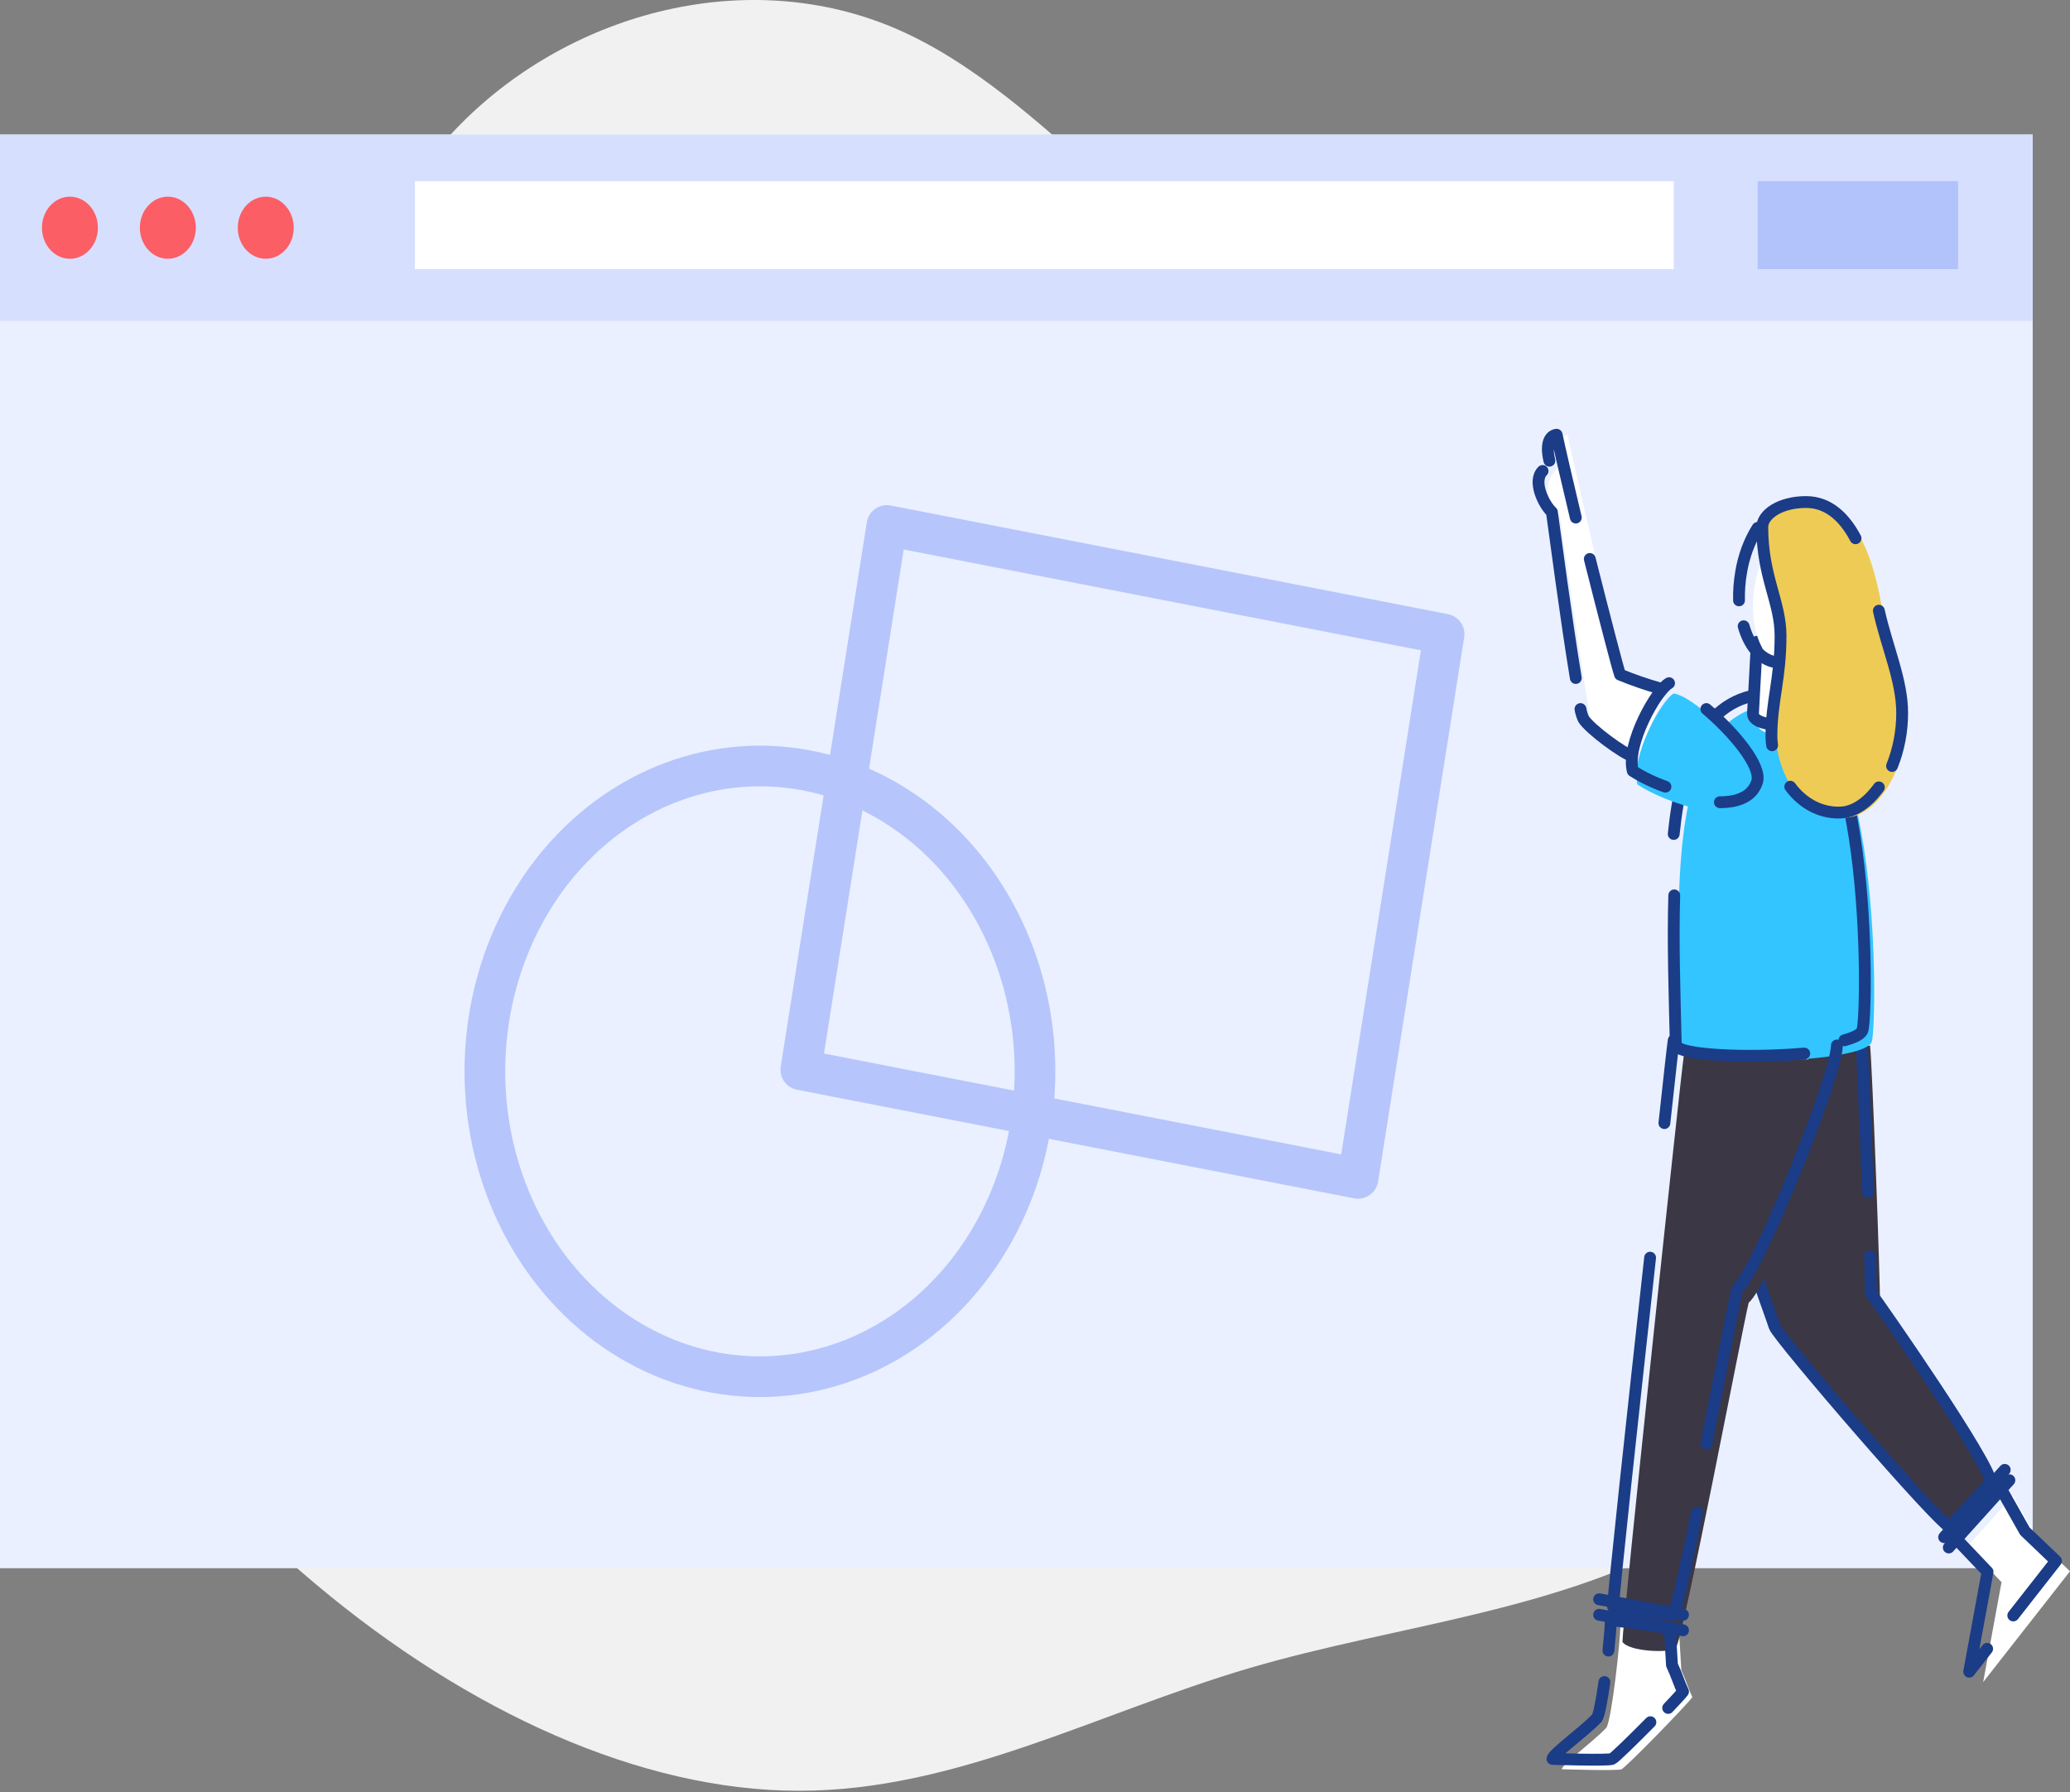<?xml version="1.0" encoding="UTF-8"?> <svg xmlns="http://www.w3.org/2000/svg" xmlns:xlink="http://www.w3.org/1999/xlink" width="350px" height="303px" viewBox="0 0 350 303" version="1.1"><rect x="0" y="0" width="350" height="303" fill="#808080" stroke="none"/><title>drawkit-grape-pack-illustration-11</title><g id="Desktop" stroke="none" stroke-width="1" fill="none" fill-rule="evenodd"><g id="Design-e-Sviluppo" transform="translate(-260, -478)"><g id="Filosofia-di-sviluppo" transform="translate(165, 445)"><g id="1" transform="translate(95, 0)"><g id="drawkit-grape-pack-illustration-11" transform="translate(0, 33)"><path d="M314.706,101.833 C336.776,121.774 343.015,157.823 336.54,188.574 C330.126,219.36 311.055,244.886 287.694,258.638 C264.361,272.478 236.769,274.505 211.087,282.06 C185.372,289.669 161.565,302.81 135.021,302.75 C108.45,302.75 79.232,289.52 53.371,267.805 C27.529,246.189 5.118,216.105 3.983,186.749 C2.908,157.422 23.11,128.79 37.173,99.448 C51.264,70.032 59.17,39.786 78.027,20.839 C96.884,1.891 126.675,-5.909 151.669,4.929 C176.663,15.767 196.836,45.027 225.821,61.572 C254.848,78.156 292.661,82.006 314.706,101.833 Z" id="Path" fill="#F1F1F1" fill-rule="nonzero"></path><rect id="Rectangle" fill="#EAF0FF" fill-rule="nonzero" x="0" y="22.75" width="343.694" height="242.375"></rect><polygon id="Path" fill="#FFFFFF" fill-rule="nonzero" points="340.368 252.875 344.741 260.617 350 265.644 335.322 284.375 338.424 267.486 332.658 261.423"></polygon><path d="M283.886,276.119 C284.02,277.326 284.136,280.34 284.284,282.393 C285.077,284.091 285.532,285.643 286.149,286.929 C284.865,288.624 274.894,298.8 274.178,299.111 C273.463,299.423 264.077,299.111 264.077,299.111 C264.077,298.312 269.213,294.608 271.594,292.11 C272.49,290.863 273.976,277.444 273.976,274.75 L283.886,276.119 Z" id="Path" fill="#FFFFFF" fill-rule="nonzero"></path><path d="M316.192,176.75 C316.53,179.477 317.892,215.417 317.892,221.189 C319.852,223.834 338.176,250.13 338.176,253.249 C336.011,255.962 333.064,258.901 331.272,260.721 C330.139,261.876 302.128,228.575 301.615,226.862 C301.103,225.149 297.185,214.961 297.185,212.58 C297.185,210.199 305.877,178.626 305.877,178.626 L316.192,176.75 Z" id="Path" fill="#3B3744" fill-rule="nonzero"></path><path d="M316.185,212.402 C316.268,215.268 316.315,217.473 316.315,218.579 C318.276,221.226 336.599,247.531 336.599,250.651 C334.81,252.669 331.083,256.415 329.696,258.125 C328.162,258.033 300.551,225.968 300.039,224.254 C299.526,222.54 295.608,212.349 295.608,209.967 C295.608,207.586 304.3,176.001 304.3,176.001 L314.616,174.125 C314.819,175.775 315.402,189.613 315.828,201.55" id="Path" stroke="#1B3C87" stroke-width="2" stroke-linecap="round" stroke-linejoin="round"></path><path d="M284.702,178.5 C284.202,181.58 274.324,274.635 274.324,277.584 C275.479,279.242 282.147,279.48 283.305,278.689 C284.463,277.899 294.821,223.403 295.683,220.213 C298.915,217.814 312.165,184.362 312.162,179.287" id="Path" fill="#3B3744" fill-rule="nonzero"></path><path d="M301.445,119 C318.016,119 317.445,172.186 316.502,176.058 C315.559,179.93 284.201,180.444 284.134,177.433 C283.481,149.103 281.731,119 301.445,119 Z" id="Path" fill="#32C5FF" fill-rule="nonzero"></path><path d="M288.514,244.125 C290.984,231.596 293.325,219.358 293.745,217.832 C297.045,215.423 310.589,181.844 310.586,176.75" id="Path" stroke="#1B3C87" stroke-width="2" stroke-linecap="round" stroke-linejoin="round"></path><path d="M279.003,212.625 C276.099,238.828 272.748,269.913 272.748,271.639 C274.865,272.218 281.383,272.801 282.868,273 C283.325,272.698 284.995,265.13 286.937,255.708" id="Path" stroke="#1B3C87" stroke-width="2" stroke-linecap="round" stroke-linejoin="round"></path><path d="M282.995,175.875 C282.877,176.597 282.278,181.984 281.419,189.875" id="Path" stroke="#1B3C87" stroke-width="2" stroke-linecap="round" stroke-linejoin="round"></path><path d="M279.054,291.161 C276.083,294.168 272.972,297.206 272.575,297.368 C271.861,297.665 262.5,297.368 262.5,297.368 C262.5,296.582 267.622,292.937 269.998,290.48 C270.369,289.969 270.843,287.396 271.278,284.375" id="Path" stroke="#1B3C87" stroke-width="2" stroke-linecap="round" stroke-linejoin="round"></path><path d="M271.959,279.046 C272.201,276.72 272.356,274.74 272.356,273.875 L282.301,275.246 C282.436,276.446 282.552,279.441 282.7,281.482 C283.496,283.17 283.954,284.712 284.572,285.99 C284.227,286.435 283.283,287.464 282.056,288.75" id="Path" stroke="#1B3C87" stroke-width="2" stroke-linecap="round" stroke-linejoin="round"></path><rect id="Rectangle" fill="#D7DFFF" fill-rule="nonzero" x="0" y="22.75" width="343.694" height="31.5"></rect><rect id="Rectangle" fill="#FFFFFF" fill-rule="nonzero" x="70.158" y="30.625" width="212.838" height="14.875"></rect><rect id="Rectangle" fill="#B2C3FB" fill-rule="nonzero" x="297.185" y="30.625" width="33.896" height="14.875"></rect><ellipse id="Oval" fill="#FB5E64" fill-rule="nonzero" cx="11.824" cy="38.5" rx="4.73" ry="5.25"></ellipse><ellipse id="Oval" fill="#FB5E64" fill-rule="nonzero" cx="28.378" cy="38.5" rx="4.73" ry="5.25"></ellipse><ellipse id="Oval" fill="#FB5E64" fill-rule="nonzero" cx="44.932" cy="38.5" rx="4.73" ry="5.25"></ellipse><polygon id="Rectangle" stroke="#B6C6FC" stroke-width="6.88" stroke-linecap="round" stroke-linejoin="round" transform="translate(189.786, 144.03) rotate(-80.04) translate(-189.786, -144.03) " points="144.112 96.837 237.255 95.259 235.461 191.223 142.318 192.802"></polygon><ellipse id="Oval" stroke="#B6C6FC" stroke-width="6.88" stroke-linecap="round" stroke-linejoin="round" cx="128.491" cy="181.125" rx="46.509" ry="51.625"></ellipse><path d="M305.068,178.115 C295.666,178.941 283.386,178.439 283.344,176.588 C283.144,168.047 282.842,159.338 283.087,151.375" id="Path" stroke="#1B3C87" stroke-width="2" stroke-linecap="round" stroke-linejoin="round"></path><path d="M282.995,140.994 C284.417,127.182 288.638,117.25 299.932,117.25 C316.434,117.25 315.866,170.25 314.927,174.108 C314.756,174.815 313.613,175.387 311.852,175.875" id="Path" stroke="#1B3C87" stroke-width="2" stroke-linecap="round" stroke-linejoin="round"></path><path d="M304.279,123.089 C304.279,124.811 297.06,124.657 297.186,122.359 L297.848,110.25 L304.279,110.25 L304.279,123.089 Z" id="Path" fill="#FFFFFF" fill-rule="nonzero"></path><path d="M303.491,121.339 C303.491,123.061 296.271,122.907 296.398,120.609 L297.06,108.5 L303.491,108.5 L303.491,121.339 Z" id="Path" stroke="#1B3C87" stroke-width="2" stroke-linecap="round" stroke-linejoin="round"></path><ellipse id="Oval" fill="#FFFFFF" fill-rule="nonzero" transform="translate(304.915, 99.771) rotate(-77.905) translate(-304.915, -99.771) " cx="304.915" cy="99.771" rx="13.487" ry="8.219"></ellipse><path d="M294.038,101.5 C294.002,99.957 294.112,98.414 294.366,96.904 C294.806,94.106 295.772,91.481 297.185,89.25" id="Path" stroke="#1B3C87" stroke-width="2" stroke-linecap="round" stroke-linejoin="round"></path><path d="M301.914,111.901 C301.222,112.044 300.513,112.032 299.825,111.865 C297.499,111.3 295.733,109.023 294.82,105.875" id="Path" stroke="#1B3C87" stroke-width="2" stroke-linecap="round" stroke-linejoin="round"></path><path d="M306.229,84.875 C313.075,84.875 316.498,93.123 318.054,101.955 C319.298,109.072 322.41,115.121 322.41,121.17 C322.41,130.233 317.223,138.25 311.83,138.25 C303.475,138.25 300.317,128.924 300.317,124.728 C300.317,118.797 301.873,114.929 301.873,107.648 C301.873,101.884 298.761,97.596 298.761,89.145 C298.761,86.996 301.761,84.875 306.229,84.875 Z" id="Path" fill="#EECB55" fill-rule="nonzero"></path><path d="M299.633,126 C299.558,125.49 299.519,124.973 299.516,124.456 C299.516,118.564 301.059,114.723 301.059,107.493 C301.059,101.767 297.973,97.509 297.973,89.116 C297.973,86.995 300.942,84.875 305.379,84.875 C309.082,84.875 311.801,87.349 313.739,90.999" id="Path" stroke="#1B3C87" stroke-width="2" stroke-linecap="round" stroke-linejoin="round"></path><path d="M317.68,133.113 C315.777,135.752 313.415,137.372 311.021,137.372 C307.841,137.448 304.795,135.848 302.703,133" id="Path" stroke="#1B3C87" stroke-width="2" stroke-linecap="round" stroke-linejoin="round"></path><path d="M317.68,103.25 C319.091,109.542 321.622,115.048 321.622,120.55 C321.62,123.641 321.037,126.695 319.912,129.5" id="Path" stroke="#1B3C87" stroke-width="2" stroke-linecap="round" stroke-linejoin="round"></path><line x1="270.383" y1="270.375" x2="284.572" y2="273" id="Path" stroke="#1B3C87" stroke-width="2" stroke-linecap="round" stroke-linejoin="round"></line><line x1="270.383" y1="273" x2="284.572" y2="275.625" id="Path" stroke="#1B3C87" stroke-width="2" stroke-linecap="round" stroke-linejoin="round"></line><line x1="328.716" y1="259.875" x2="338.964" y2="248.5" id="Path" stroke="#1B3C87" stroke-width="2" stroke-linecap="round" stroke-linejoin="round"></line><line x1="329.505" y1="261.625" x2="339.752" y2="250.25" id="Path" stroke="#1B3C87" stroke-width="2" stroke-linecap="round" stroke-linejoin="round"></line><polyline id="Path" stroke="#1B3C87" stroke-width="2" stroke-linecap="round" stroke-linejoin="round" points="335.992 278.75 332.957 282.625 336.059 265.736 330.293 259.673 338.003 251.125 342.376 258.867 347.635 263.894 340.406 273.117"></polyline><path d="M281.419,117.773 C279.23,117.106 277.072,116.309 274.954,115.384 C274.334,113.79 266.389,80.017 265.045,73.5 C264.19,73.582 263.097,75.184 263.884,78.573 C262.382,79.981 259.933,82.815 263.735,87.289 C263.902,88.515 268.655,121.682 269.117,122.398 C270.615,124.745 276.461,128.034 277.743,128.625 C278.149,127.339 277.53,125.222 281.419,117.773 Z" id="Path" fill="#FFFFFF" fill-rule="nonzero"></path><path d="M297.872,133.913 C299.224,129.619 286.634,117.576 282.975,117.25 C280.832,118.474 275.689,127.951 276.861,132.607 C280.903,135.452 295.635,141.01 297.872,133.913 Z" id="Path" fill="#32C5FF" fill-rule="nonzero"></path><path d="M266.441,87.5 C264.947,81.228 263.667,75.734 263.199,73.5 C262.338,73.581 261.186,74.557 261.976,77.891" id="Path" stroke="#1B3C87" stroke-width="2" stroke-linecap="round" stroke-linejoin="round"></path><path d="M280.631,116.375 C278.36,115.729 276.122,114.957 273.925,114.06 C273.604,113.259 271.215,104.049 268.806,94.5" id="Path" stroke="#1B3C87" stroke-width="2" stroke-linecap="round" stroke-linejoin="round"></path><path d="M266.441,114.625 C264.865,105.171 262.822,89.576 262.4,86.575 C260.956,85.218 259.112,81.317 260.824,79.625" id="Path" stroke="#1B3C87" stroke-width="2" stroke-linecap="round" stroke-linejoin="round"></path><path d="M275.901,127.75 C274.672,127.532 268.894,123.364 267.732,121.537 C267.5,121.011 267.331,120.452 267.23,119.875" id="Path" stroke="#1B3C87" stroke-width="2" stroke-linecap="round" stroke-linejoin="round"></path><path d="M290.803,135.625 C293.809,135.625 296.262,134.712 297.081,132.207 C297.956,129.533 293.134,123.804 288.514,119.875" id="Path" stroke="#1B3C87" stroke-width="2" stroke-linecap="round" stroke-linejoin="round"></path><path d="M282.207,115.5 C280.057,116.683 274.898,125.841 276.073,130.34 C277.82,131.434 279.671,132.325 281.594,133" id="Path" stroke="#1B3C87" stroke-width="2" stroke-linecap="round" stroke-linejoin="round"></path></g></g></g></g></g></svg> 